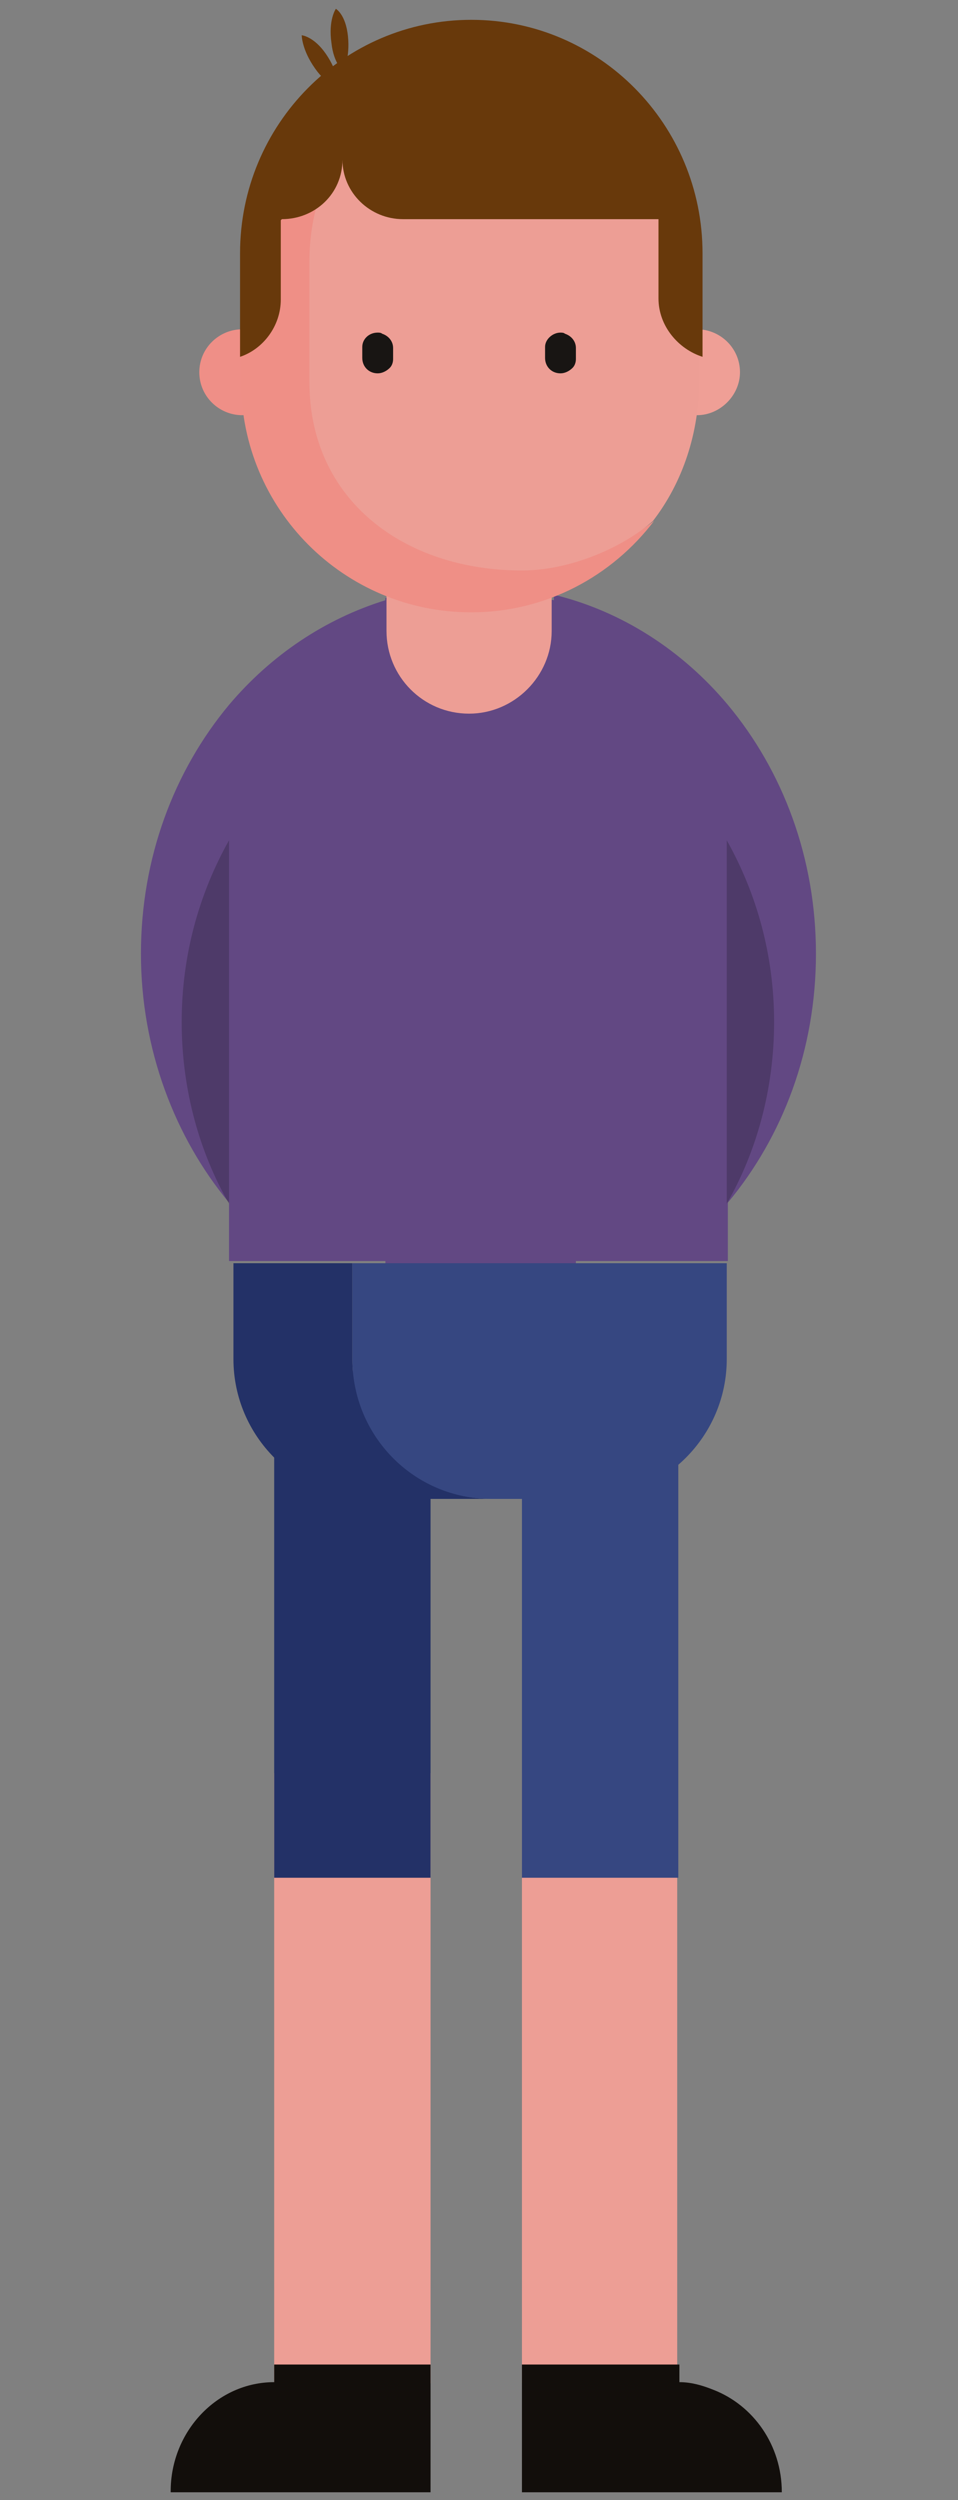 <?xml version="1.0" encoding="utf-8"?>
<!-- Generator: Adobe Illustrator 24.0.1, SVG Export Plug-In . SVG Version: 6.00 Build 0)  -->
<svg version="1.1" id="Layer_1" xmlns:sketch="http://www.bohemiancoding.com/sketch/ns"
	 xmlns="http://www.w3.org/2000/svg" xmlns:xlink="http://www.w3.org/1999/xlink" x="0px" y="0px" viewBox="0 0 87 227"
	 style="enable-background:new 0 0 87 227;" xml:space="preserve">
<rect x="0" y="0" width="87" height="227" fill="#808080" stroke="none"/>
<style type="text/css">
	.st0{fill:#ED9E95;}
	.st1{fill:#624883;}
	.st2{fill:#FFFFFF;}
	.st3{fill:#364781;}
	.st4{fill:#233167;}
	.st5{fill:#120E0B;}
	.st6{opacity:0.2;}
	.st7{fill:#EF9F96;}
	.st8{fill:#EF8F87;}
	.st9{fill:#EF8F86;}
	.st10{fill:#181513;}
	.st11{fill:#68390B;}
</style>
<title>man kid</title>
<desc>Created with Sketch.</desc>
<g>
	<g>
		<rect x="47.4" y="161" class="st0" width="14.1" height="55.4"/>
	</g>
	<g>
		<rect x="24.9" y="161" class="st0" width="14.2" height="55.4"/>
	</g>
	<path class="st1" d="M66.1,64c-4.1-4.9-9.6-8.5-15.8-10v0.5c-2.6-0.6-5.3-1-8.1-1c-2.5,0-4.8,0.3-7.2,0.8v0.2
		c-5.5,1.7-10.4,5-14.2,9.5c-5,6-8,13.9-8,22.6c0,8.7,3.1,16.7,8,22.6v5.3h14.2v4.9c2.3,0.5,4.7,0.8,7.2,0.8c3.5,0,6.9-0.5,10.1-1.5
		v-4.2h13.8v-5.3c5-6,8-13.9,8-22.6C74.1,77.9,71.1,70,66.1,64z"/>
	<path class="st2" d="M43.6,46.3"/>
	<g>
		<rect x="47.4" y="124.6" class="st3" width="14.2" height="45.9"/>
	</g>
	<g>
		<rect x="24.9" y="124.6" class="st4" width="14.2" height="45.9"/>
	</g>
	<g>
		<path class="st5" d="M15.5,226.2c0-5.4,4.2-9.9,9.4-9.9v-1.6h14.2v11.6H24.9v0h-5.1H15.5z"/>
	</g>
	<g>
		<g>
			<path class="st5" d="M61.7,214.7v1.6c1.1,0,2.1,0.3,3.1,0.7c3.6,1.4,6.2,5,6.2,9.3h-9.3v0H47.4v-11.6H61.7z"/>
		</g>
	</g>
	<g>
		<path class="st4" d="M32,114.7v8.7c0,7,5.7,12.7,12.7,12.7H33.9c-7,0-12.7-5.7-12.7-12.7v-8.7H32z"/>
	</g>
	<g>
		<path class="st3" d="M32,123.4v-8.7H66v8.7c0,7-5.7,12.7-12.7,12.7h-8.7C37.6,136.1,32,130.4,32,123.4z"/>
	</g>
	<path class="st6" d="M66,76.3c2.7,4.8,4.3,10.4,4.3,16.5c0,6.1-1.6,11.8-4.3,16.5V76.3z"/>
	<path class="st6" d="M20.8,76.3c-2.7,4.8-4.3,10.4-4.3,16.5c0,6.1,1.6,11.8,4.3,16.5V76.3z"/>
	<path class="st0" d="M42.6,64.8L42.6,64.8c-4.2,0-7.5-3.4-7.5-7.5v-7.5h15v7.5C50.1,61.4,46.7,64.8,42.6,64.8z"/>
	<path class="st7" d="M59.4,33.8c0,2.2,1.8,3.9,3.9,3.9s3.9-1.8,3.9-3.9c0-2.2-1.8-3.9-3.9-3.9S59.4,31.6,59.4,33.8"/>
	<path class="st8" d="M18.1,33.8c0,2.2,1.8,3.9,3.9,3.9s3.9-1.8,3.9-3.9c0-2.2-1.8-3.9-3.9-3.9S18.1,31.6,18.1,33.8"/>
	<g>
		<path class="st9" d="M42.8,3.6c2.2,0,4.3,0.3,6.3,1c-0.5,0-0.9-0.1-1.4-0.1c-10.7,0-19.4,8.7-19.4,19.4v11
			c0,10.7,8.7,16.4,19.4,16.4c4.4,0,8.4-1.5,11.7-4c-3.8,5-9.8,8.3-16.6,8.3c-11.6,0-20.9-9.4-20.9-20.9V24.5
			C21.9,12.9,31.3,3.6,42.8,3.6z"/>
		<path class="st0" d="M28.1,34.7v-11c0-10.7,8.7-19.4,19.4-19.4c0.5,0,0.9,0,1.4,0.1c8.5,2.7,14.6,10.6,14.6,20v10.1
			c0,4.8-1.5,9.3-4.2,12.8c-2.7,2.4-7.5,4.5-11.9,4.5C36.7,51.8,28.1,45.4,28.1,34.7z"/>
	</g>
	<g>
		<path class="st10" d="M50.9,30.2c0.1,0,0.3,0,0.4,0.1c0.6,0.2,1,0.7,1,1.3v1c0,0.3-0.1,0.6-0.3,0.8c-0.3,0.3-0.7,0.5-1.1,0.5
			c-0.8,0-1.4-0.6-1.4-1.4v-1C49.5,30.8,50.2,30.2,50.9,30.2z"/>
		<path class="st10" d="M34.3,30.2c0.1,0,0.3,0,0.4,0.1c0.6,0.2,1,0.7,1,1.3v1c0,0.3-0.1,0.6-0.3,0.8c-0.3,0.3-0.7,0.5-1.1,0.5
			c-0.8,0-1.4-0.6-1.4-1.4v-1C32.9,30.8,33.5,30.2,34.3,30.2z"/>
	</g>
	<path class="st11" d="M59.8,27.1v-7.2l-23.2,0c-3,0-5.5-2.4-5.5-5.4c0,3.1-2.5,5.4-5.5,5.4l-0.1,0.1v7.2c0,2.4-1.6,4.5-3.7,5.2V23
		c0-11.7,9.4-21.2,21-21.2c11.6,0,21,9.5,21,21.2v9.4C61.6,31.7,59.8,29.6,59.8,27.1z"/>
	<path class="st11" d="M28.6,6.2c1.1,1.6,2.2,1.7,2.2,1.7s-0.1-1.4-1.2-3c-1.1-1.6-2.2-1.7-2.2-1.7S27.4,4.5,28.6,6.2"/>
	<path class="st11" d="M30.1,3.9c0.2,1.9,1.1,2.6,1.1,2.6s0.6-1.3,0.4-3.2c-0.2-2-1.1-2.5-1.1-2.5S29.8,1.8,30.1,3.9"/>
</g>
</svg>
